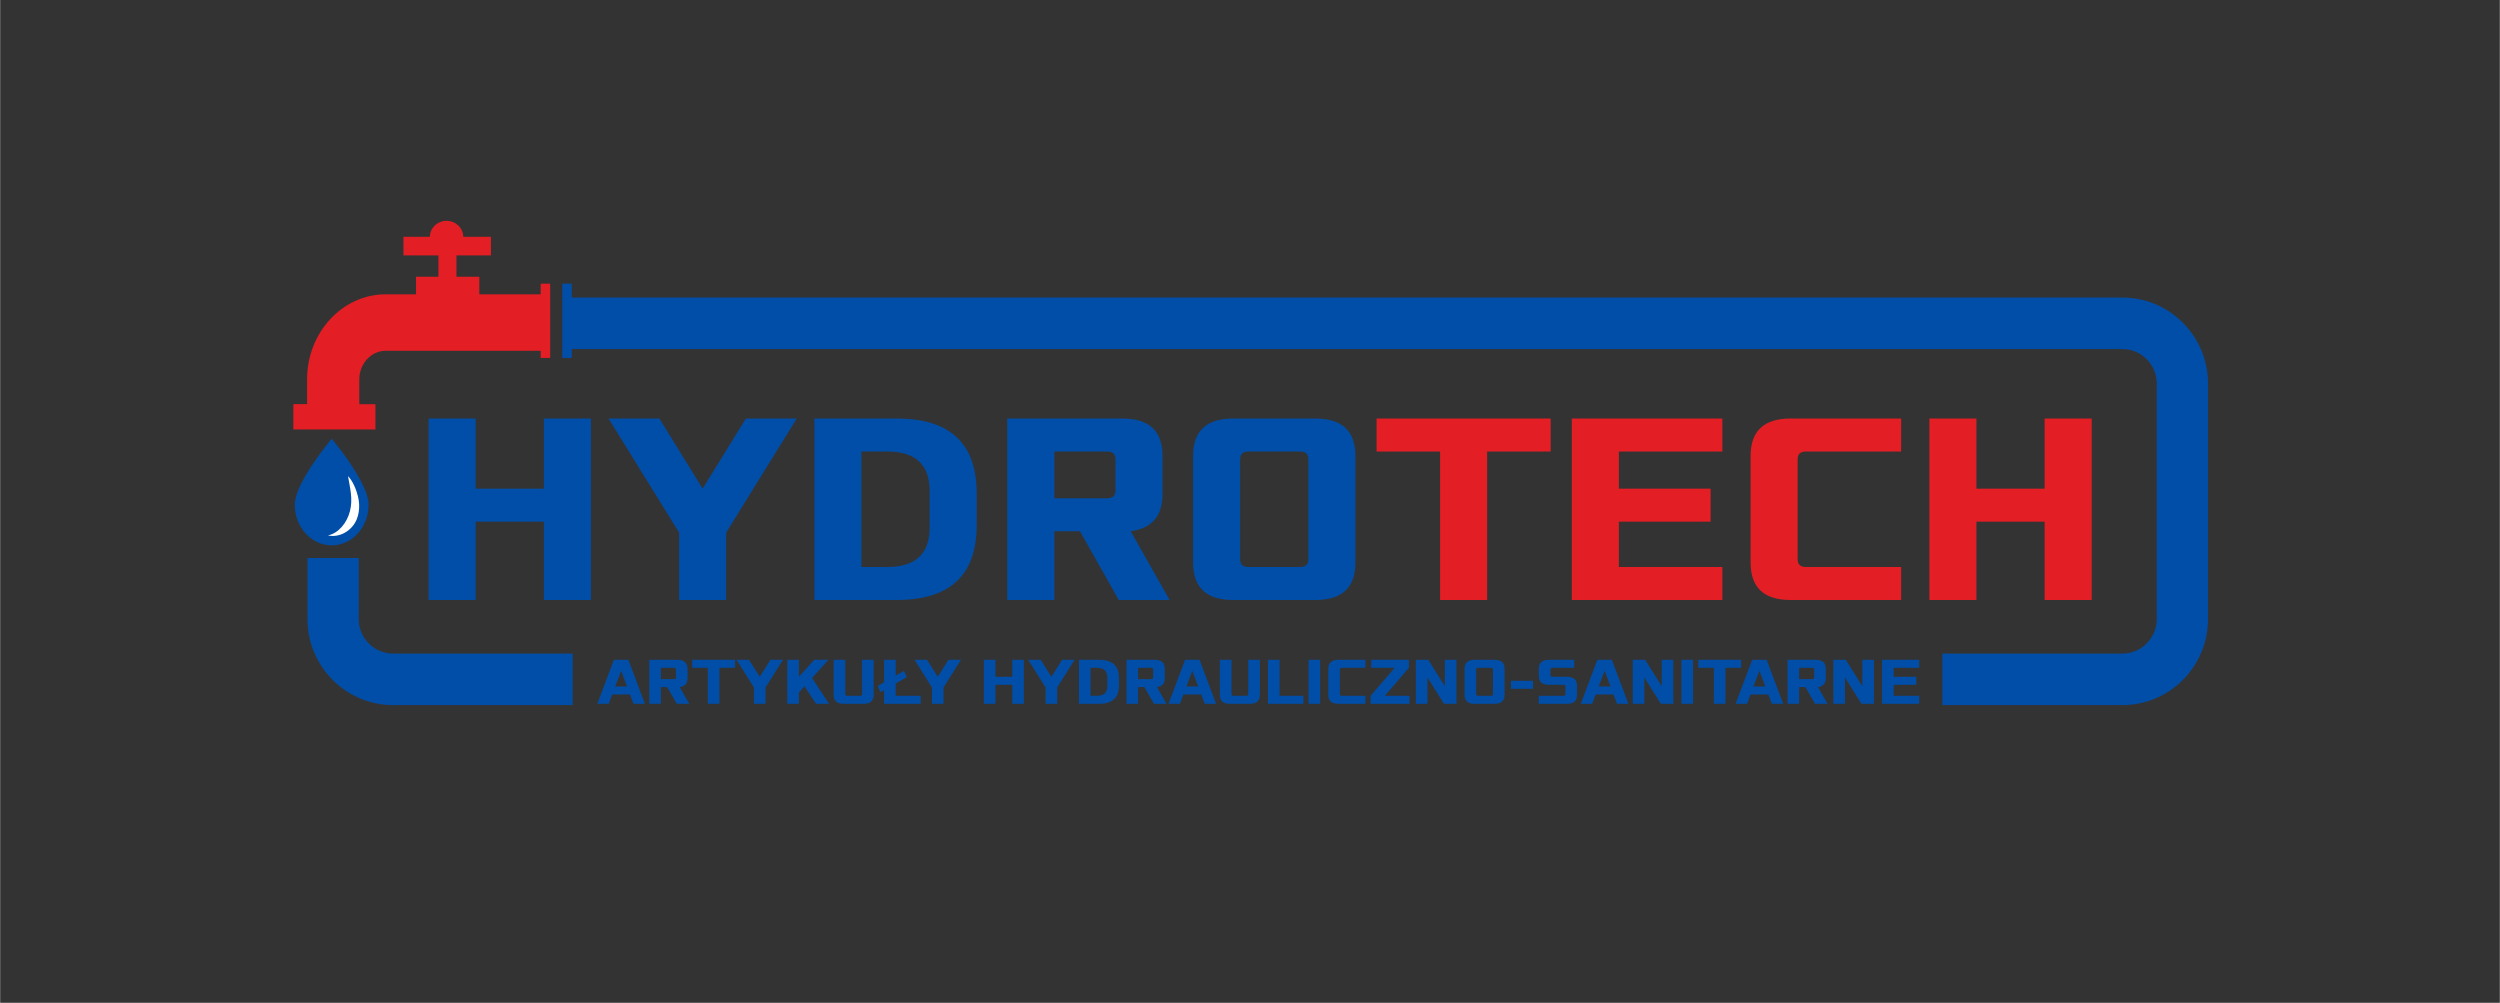 <?xml version="1.0" encoding="UTF-8"?>
<!DOCTYPE svg PUBLIC "-//W3C//DTD SVG 1.1//EN" "http://www.w3.org/Graphics/SVG/1.1/DTD/svg11.dtd">
<!-- Creator: CorelDRAW 2020 (64-Bit) -->
<svg xmlns="http://www.w3.org/2000/svg" xml:space="preserve" width="2862px" height="1148px" version="1.1" style="shape-rendering:geometricPrecision; text-rendering:geometricPrecision; image-rendering:optimizeQuality; fill-rule:evenodd; clip-rule:evenodd"
viewBox="0 0 2860.32 1147.48"
 xmlns:xlink="http://www.w3.org/1999/xlink"
 xmlns:xodm="http://www.corel.com/coreldraw/odm/2003">
 <rect x="0" y="0" width="2860.32" height="1147.48" fill="#333333" stroke="none"/>
 <defs>
  <style type="text/css">
   <![CDATA[
    .fil3 {fill:none}
    .fil1 {fill:#E31E24;fill-rule:nonzero}
    .fil0 {fill:#004EA8;fill-rule:nonzero}
    .fil2 {fill:white;fill-rule:nonzero}
   ]]>
  </style>
 </defs>
 <g id="Layer_x0020_1">
  <g id="_2262324556832">
   <g>
    <path class="fil0" d="M490.26 686.57l53.83 0 0 -89.67 78.06 0 0 89.67 53.83 0 0 -207.66 -53.83 0 0 80.23 -78.06 0 0 -80.23 -53.83 0 0 207.66zm205.91 -207.66l80.75 130.57 0 77.09 53.84 0 0 -77.09 80.75 -130.57 -58.15 0 -49.52 80.23 -49.53 -80.23 -58.14 0zm235.52 207.66l94.21 0c61.1,0 91.52,-28.63 91.52,-85.58l0 -36.5c0,-56.95 -30.42,-85.58 -91.52,-85.58l-94.21 0 0 207.66zm53.84 -37.76l0 -132.14 29.61 0c32.3,0 48.45,15.1 48.45,45.3l0 41.53c0,30.21 -16.15,45.31 -48.45,45.31l-29.61 0zm166.88 37.76l53.84 0 0 -78.66 29.33 0 44.42 78.66 58.14 0 -44.42 -78.66c23.96,-3.46 36.34,-16.99 36.34,-42.79l0 -43.42c0,-28.63 -15.34,-42.79 -45.76,-42.79l-131.89 0 0 207.66zm53.84 -116.42l0 -53.48 60.56 0c6.19,0 9.42,2.83 9.42,8.81l0 35.87c0,5.97 -3.23,8.8 -9.42,8.8l-60.56 0zm158.81 73.63c0,28.63 15.34,42.79 45.75,42.79l94.21 0c30.42,0 45.76,-14.16 45.76,-42.79l0 -122.08c0,-28.63 -15.34,-42.79 -45.76,-42.79l-94.21 0c-30.41,0 -45.75,14.16 -45.75,42.79l0 122.08zm53.83 -3.78l0 -114.52c0,-5.98 3.23,-8.81 9.42,-8.81l59.22 0c6.19,0 9.42,2.83 9.42,8.81l0 114.52c0,5.98 -3.23,8.81 -9.42,8.81l-59.22 0c-6.19,0 -9.42,-2.83 -9.42,-8.81z"/>
    <path class="fil1" d="M1575 516.67l72.68 0 0 169.9 53.84 0 0 -169.9 72.67 0 0 -37.76 -199.19 0 0 37.76zm223.41 169.9l172.27 0 0 -37.76 -118.43 0 0 -51.91 104.98 0 0 -37.76 -104.98 0 0 -42.47 118.43 0 0 -37.76 -172.27 0 0 207.66zm204.57 -42.79c0,28.63 15.35,42.79 45.76,42.79l126.51 0 0 -37.76 -109.01 0c-6.19,0 -9.42,-2.83 -9.42,-8.81l0 -114.52c0,-5.98 3.23,-8.81 9.42,-8.81l109.01 0 0 -37.76 -126.51 0c-30.41,0 -45.76,14.16 -45.76,42.79l0 122.08zm204.57 42.79l53.83 0 0 -89.67 78.06 0 0 89.67 53.84 0 0 -207.66 -53.84 0 0 80.23 -78.06 0 0 -80.23 -53.83 0 0 207.66z"/>
   </g>
   <path class="fil1" d="M335.46 462.48l0 28.93 93.95 0 0 -28.93 -18.46 0 0 -28.43c0,-8.95 3.4,-17.11 8.89,-23.04 5.49,-5.94 13.03,-9.62 21.3,-9.62l177.37 0 0 8.21 10.86 0 0 -85.03 -10.86 0 0 12.2 -70.22 0 0 -20.08 -26.16 0 0 -24.47 39.48 0 0 -21.26 -31.66 0c-0.1,-10.12 -8.62,-18.29 -19.13,-18.29 -10.51,0 -19.03,8.17 -19.13,18.29l-30.18 0 0 21.26 39.98 0 0 24.47 -25.63 0 0 20.08 -34.72 0c-24.76,0 -47.26,10.94 -63.54,28.55 -16.29,17.62 -26.4,41.94 -26.4,68.73l0 28.43 -15.74 0z"/>
   <polygon class="fil0" points="643.23,409.6 654.08,409.6 654.08,324.57 643.23,324.57 "/>
   <path class="fil0" d="M379.41 624.04c-22.2,0 -40.44,-18.82 -42.15,-42.69 -0.11,-1.23 -0.16,-2.47 -0.16,-3.72 0,-0.66 0.04,-1.35 0.09,-2.04 0.08,-0.99 0.22,-2.01 0.4,-3.05 0.06,-0.34 0.14,-0.7 0.21,-1.04 0.15,-0.72 0.3,-1.44 0.49,-2.18 0.11,-0.41 0.22,-0.83 0.34,-1.24 0.2,-0.71 0.41,-1.43 0.65,-2.16 0.13,-0.42 0.27,-0.84 0.42,-1.27 0.27,-0.78 0.56,-1.57 0.86,-2.36 0.15,-0.38 0.28,-0.75 0.44,-1.13 0.43,-1.11 0.9,-2.22 1.4,-3.34 0.04,-0.07 0.06,-0.15 0.1,-0.22 0.53,-1.2 1.11,-2.41 1.7,-3.63 0.2,-0.4 0.42,-0.82 0.62,-1.23 6.46,-12.85 15.76,-26.31 23.09,-36.12 6.53,-8.73 11.5,-14.59 11.5,-14.59 0,0 5.26,6.22 12.06,15.39 6.93,9.35 15.47,21.78 21.68,33.83 -0.01,0 -0.01,0 -0.02,0 1.86,3.59 3.51,7.15 4.85,10.59 0.02,0.03 0.03,0.07 0.04,0.1 0.41,1.06 0.79,2.1 1.14,3.13 0.02,0.09 0.06,0.18 0.09,0.27 0.33,0.98 0.61,1.95 0.87,2.9 0.06,0.18 0.1,0.35 0.15,0.53 0.24,0.92 0.45,1.82 0.63,2.7 0.04,0.18 0.07,0.36 0.1,0.53 0.17,0.9 0.31,1.78 0.4,2.63 0.02,0.13 0.02,0.25 0.04,0.37 0.09,0.9 0.14,1.78 0.14,2.63 0,25.61 -18.86,46.41 -42.17,46.41z"/>
   <path class="fil2" d="M410.73 576.84c-0.16,-3.03 -0.62,-6.05 -1.33,-8.97 -1.94,-7.86 -5.88,-17.43 -11.34,-23.08 2.21,13.8 5.81,25.94 2.2,40.1 -3.38,13.26 -12.88,25.19 -25.17,27.78 13,2.96 27.39,-5.07 32.89,-18.36 2.26,-5.45 3.08,-11.48 2.75,-17.47z"/>
   <path class="fil0" d="M651.81 340.48l1776.7 0c26.96,0 51.44,11.06 69.17,28.87 17.73,17.81 28.73,42.42 28.73,69.5l0 269.6c0,27.08 -11,51.69 -28.73,69.5 -17.73,17.81 -42.21,28.87 -69.17,28.87l-206.12 0 0 -58.93 206.12 0c10.77,0 20.58,-4.45 27.7,-11.6 7.13,-7.16 11.56,-17.02 11.56,-27.84l0 -269.6c0,-10.82 -4.43,-20.67 -11.56,-27.84 -7.12,-7.15 -16.93,-11.6 -27.7,-11.6l-1776.7 0 0 -58.93zm3.3 466.34l-205.56 0c-26.95,0 -51.44,-11.06 -69.17,-28.87 -17.73,-17.81 -28.73,-42.42 -28.73,-69.5l0 -69.91 58.65 0 0 69.91c0,10.82 4.42,20.68 11.55,27.84 7.13,7.15 16.94,11.6 27.7,11.6l205.56 0 0 58.93z"/>
   <path class="fil0" d="M683.36 805.35l13.01 0 3.98 -10.68 20.43 0 3.98 10.68 13.01 0 -18.91 -50.33 -16.59 0 -18.91 50.33zm20.44 -19.83l6.77 -17.92 6.76 17.92 -13.53 0zm38.95 19.83l13.27 0 0 -19.07 7.23 0 10.95 19.07 14.33 0 -10.95 -19.07c5.91,-0.84 8.96,-4.11 8.96,-10.37l0 -10.52c0,-6.94 -3.78,-10.37 -11.28,-10.37l-32.51 0 0 50.33zm13.27 -28.22l0 -12.96 14.93 0c1.52,0 2.32,0.69 2.32,2.14l0 8.69c0,1.45 -0.8,2.13 -2.32,2.13l-14.93 0zm35.83 -12.96l17.92 0 0 41.18 13.27 0 0 -41.18 17.91 0 0 -9.15 -49.1 0 0 9.15zm50.76 -9.15l19.9 31.64 0 18.69 13.28 0 0 -18.69 19.9 -31.64 -14.33 0 -12.21 19.44 -12.21 -19.44 -14.33 0zm58.06 50.33l13.27 0 0 -12.89 6.44 -7.17 13.2 20.06 14.86 0 -19.44 -29.51 18.78 -20.82 -16.26 0 -17.58 19.44 0 -19.44 -13.27 0 0 50.33zm53.08 -10.38c0,6.95 3.78,10.38 11.28,10.38l23.23 0c7.49,0 11.27,-3.43 11.27,-10.38l0 -39.95 -13.26 0 0 39.04c0,1.45 -0.8,2.14 -2.33,2.14l-14.6 0c-1.52,0 -2.32,-0.69 -2.32,-2.14l0 -39.04 -13.27 0 0 39.95zm50.43 -10.06l3.12 7.17 4.18 -2.44 0 15.71 41.8 0 0 -9.15 -28.53 0 0 -14.11 12.61 -7.24 -3.12 -7.17 -9.49 5.41 0 -18.07 -13.27 0 0 25.7 -7.3 4.19zm42.13 -29.89l19.91 31.64 0 18.69 13.27 0 0 -18.69 19.91 -31.64 -14.33 0 -12.22 19.44 -12.2 -19.44 -14.34 0zm79.3 50.33l13.27 0 0 -21.74 19.24 0 0 21.74 13.27 0 0 -50.33 -13.27 0 0 19.44 -19.24 0 0 -19.44 -13.27 0 0 50.33zm50.76 -50.33l19.9 31.64 0 18.69 13.27 0 0 -18.69 19.91 -31.64 -14.33 0 -12.21 19.44 -12.21 -19.44 -14.33 0zm58.06 50.33l23.22 0c15.06,0 22.56,-6.94 22.56,-20.74l0 -8.85c0,-13.8 -7.5,-20.74 -22.56,-20.74l-23.22 0 0 50.33zm13.27 -9.15l0 -32.03 7.3 0c7.96,0 11.94,3.66 11.94,10.98l0 10.07c0,7.31 -3.98,10.98 -11.94,10.98l-7.3 0zm41.14 9.15l13.27 0 0 -19.07 7.23 0 10.95 19.07 14.33 0 -10.95 -19.07c5.91,-0.84 8.96,-4.11 8.96,-10.37l0 -10.52c0,-6.94 -3.78,-10.37 -11.28,-10.37l-32.51 0 0 50.33zm13.27 -28.22l0 -12.96 14.93 0c1.52,0 2.32,0.69 2.32,2.14l0 8.69c0,1.45 -0.8,2.13 -2.32,2.13l-14.93 0zm34.83 28.22l13.01 0 3.98 -10.68 20.44 0 3.98 10.68 13.01 0 -18.92 -50.33 -16.58 0 -18.92 50.33zm20.44 -19.83l6.77 -17.92 6.77 17.92 -13.54 0zm38.29 9.45c0,6.95 3.78,10.38 11.28,10.38l23.22 0c7.5,0 11.28,-3.43 11.28,-10.38l0 -39.95 -13.27 0 0 39.04c0,1.45 -0.8,2.14 -2.32,2.14l-14.6 0c-1.53,0 -2.32,-0.69 -2.32,-2.14l0 -39.04 -13.27 0 0 39.95zm55.07 10.38l40.48 0 0 -9.15 -27.21 0 0 -41.18 -13.27 0 0 50.33zm46.45 0l13.27 0 0 -50.33 -13.27 0 0 50.33zm22.56 -10.38c0,6.95 3.78,10.38 11.28,10.38l31.19 0 0 -9.15 -26.88 0c-1.52,0 -2.32,-0.69 -2.32,-2.14l0 -27.75c0,-1.45 0.8,-2.14 2.32,-2.14l26.88 0 0 -9.15 -31.19 0c-7.5,0 -11.28,3.43 -11.28,10.37l0 29.58zm48.44 10.38l44.45 0 0 -9.15 -28.2 0 27.54 -32.03 0 -9.15 -43.13 0 0 9.15 26.87 0 -27.53 32.03 0 9.15zm51.75 0l13.27 0 0 -30.2 18.91 30.2 14.27 0 0 -50.33 -13.27 0 0 30.2 -18.91 -30.2 -14.27 0 0 50.33zm55.74 -10.38c0,6.95 3.78,10.38 11.28,10.38l23.22 0c7.5,0 11.28,-3.43 11.28,-10.38l0 -29.58c0,-6.94 -3.78,-10.37 -11.28,-10.37l-23.22 0c-7.5,0 -11.28,3.43 -11.28,10.37l0 29.58zm13.27 -0.91l0 -27.75c0,-1.45 0.8,-2.14 2.32,-2.14l14.6 0c1.53,0 2.32,0.69 2.32,2.14l0 27.75c0,1.45 -0.79,2.14 -2.32,2.14l-14.6 0c-1.52,0 -2.32,-0.69 -2.32,-2.14zm39.81 -5.87l25.22 0 0 -9.15 -25.22 0 0 9.15zm31.85 17.16l32.51 0c7.5,0 11.29,-3.43 11.29,-10.38l0 -10.14c0,-6.93 -3.79,-10.37 -11.29,-10.37l-16.91 0c-1.53,0 -2.33,-0.68 -2.33,-2.13l0 -6.02c0,-1.45 0.8,-2.14 2.33,-2.14l24.88 0 0 -9.15 -29.2 0c-7.5,0 -11.28,3.43 -11.28,10.37l0 7.86c0,6.93 3.78,10.36 11.28,10.36l16.92 0c1.53,0 2.32,0.69 2.32,2.14l0 8.31c0,1.45 -0.79,2.14 -2.32,2.14l-28.2 0 0 9.15zm48.11 0l13 0 3.98 -10.68 20.44 0 3.98 10.68 13.01 0 -18.91 -50.33 -16.59 0 -18.91 50.33zm20.44 -19.83l6.76 -17.92 6.77 17.92 -13.53 0zm38.94 19.83l13.27 0 0 -30.2 18.92 30.2 14.26 0 0 -50.33 -13.27 0 0 30.2 -18.91 -30.2 -14.27 0 0 50.33zm55.74 0l13.27 0 0 -50.33 -13.27 0 0 50.33zm19.24 -41.18l17.92 0 0 41.18 13.27 0 0 -41.18 17.91 0 0 -9.15 -49.1 0 0 9.15zm42.8 41.18l13.01 0 3.98 -10.68 20.44 0 3.98 10.68 13 0 -18.91 -50.33 -16.59 0 -18.91 50.33zm20.44 -19.83l6.77 -17.92 6.76 17.92 -13.53 0zm38.95 19.83l13.27 0 0 -19.07 7.23 0 10.95 19.07 14.33 0 -10.94 -19.07c5.9,-0.84 8.95,-4.11 8.95,-10.37l0 -10.52c0,-6.94 -3.78,-10.37 -11.28,-10.37l-32.51 0 0 50.33zm13.27 -28.22l0 -12.96 14.93 0c1.53,0 2.32,0.69 2.32,2.14l0 8.69c0,1.45 -0.79,2.13 -2.32,2.13l-14.93 0zm39.15 28.22l13.27 0 0 -30.2 18.91 30.2 14.27 0 0 -50.33 -13.27 0 0 30.2 -18.92 -30.2 -14.26 0 0 50.33zm55.73 0l42.47 0 0 -9.15 -29.19 0 0 -12.59 25.87 0 0 -9.15 -25.87 0 0 -10.29 29.19 0 0 -9.15 -42.47 0 0 50.33z"/>
  </g>
  <rect class="fil3" width="2860.32" height="1147.48"/>
 </g>
</svg>
